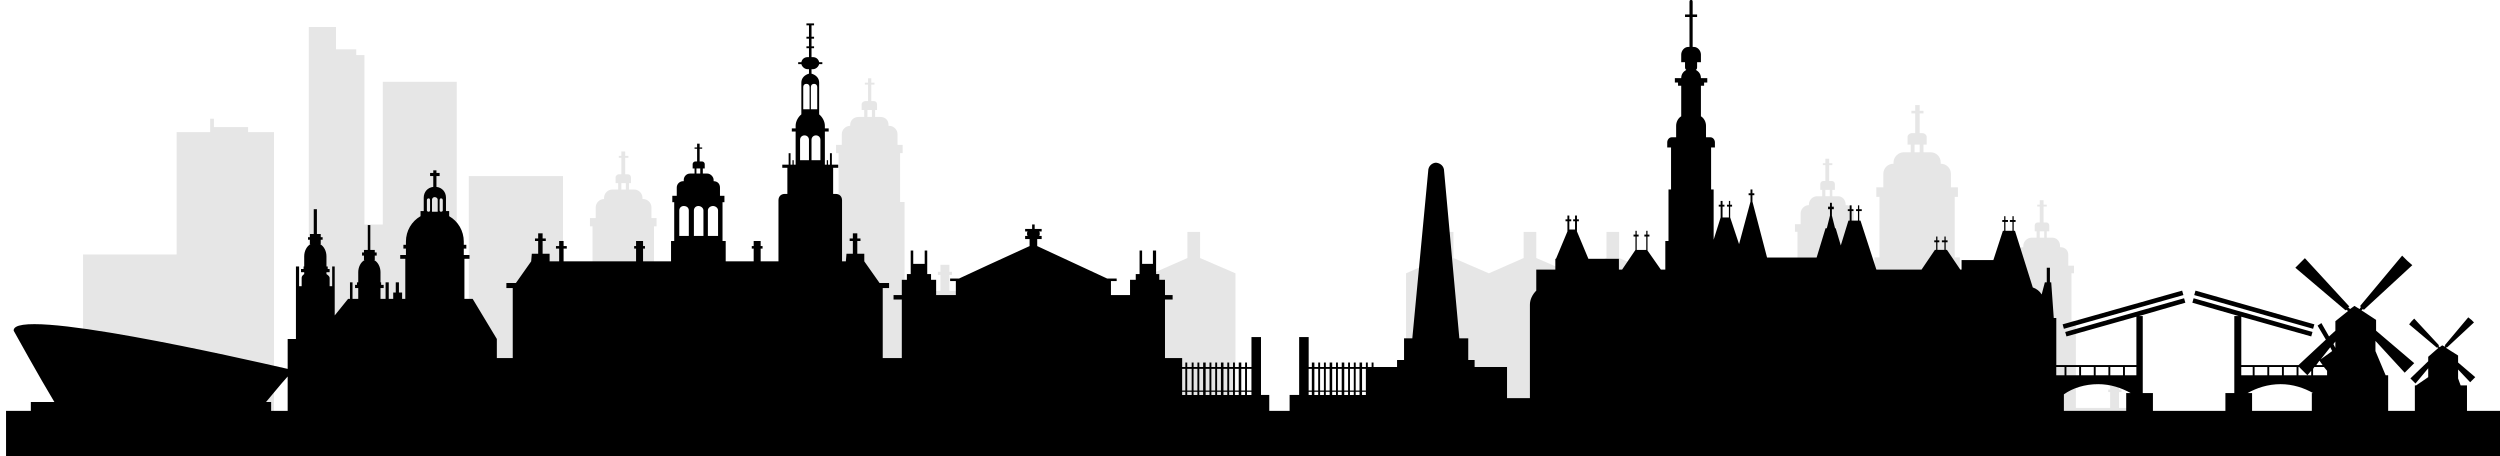 <svg xmlns="http://www.w3.org/2000/svg" height="292" viewBox="0 0 1600 292" width="1600"><g fill="none" fill-rule="evenodd" transform="translate(3.865 -.092)"><path d="m1224.723 67.348v3.671h2.45v1.63h-2.45v12.648h1.634c1.631 0 2.857 1.223 2.857 2.449v4.894h-2.042v4.898h4.488c3.673 0 6.53 2.853 6.53 6.528v.815c3.673 0 6.53 2.856 6.53 6.528v8.566h4.488v6.12h-2.039v38.756h3.265v69.765h28.16v-12.648h-2.042v-2.041h2.042v-5.709l2.721-.001.001-8.744h2.431v-30.489h-1.215v-4.88h3.244v-6.911c0-2.846 2.434-4.877 5.273-4.877v-.816c0-2.843 2.431-5.283 5.27-5.283h3.244v-4.065h-1.215v-3.658c0-1.222.81-2.034 2.026-2.034h1.219v-10.163h-1.624v-1.218h1.624v-2.846h2.431v2.846h2.029v1.218h-2.029v10.163h1.624c1.215 0 2.026.812 2.026 2.034v3.658h-1.62v4.065h3.65c2.839 0 4.865 2.44 4.865 5.283v.816h.409c2.836 0 4.865 2.031 4.865 4.877v6.911h3.65v4.88h-1.62v30.489h2.836v55.692h21.901v-10.163h-1.215v-1.628h1.215v-4.471h5.679v4.471h1.62v1.628h-1.62v10.163h5.27v52.846h-130.984v-12.489h-99.797v-14.05h-37.424v-52.845h27.17v-10.163h-1.624v-2.034h1.624v-4.064h5.27v4.064h1.624v2.034h-1.624v10.163l4.984-0v-.01l17.321-.001.001-55.683h2.434v-30.488h-1.624v-4.877h3.65v-6.911c0-2.846 2.434-5.286 5.273-5.286v-.406c0-2.846 2.434-5.283 5.27-5.283h3.244v-4.068h-1.215v-3.658c0-1.218.81-2.03 2.029-2.03h1.215v-10.163h-1.62v-1.222h1.62v-2.846h2.434v2.846h2.026v1.222h-2.026v10.163h1.62c1.219 0 2.029.812 2.029 2.03v3.658h-1.624v4.068h3.65c2.839 0 4.868 2.437 4.868 5.283v.406h.405c2.839 0 4.865 2.44 4.865 5.286v6.911h3.65v4.877h-1.62v30.488h2.839l-0 55.683 8.258.001v-69.765h3.265v-38.756h-2.042v-6.12h4.488v-8.566c0-3.671 2.857-6.528 6.53-6.528v-.815c0-3.675 3.265-6.528 6.53-6.528h4.492v-4.898h-2.042v-4.894c0-1.226 1.223-2.449 2.857-2.449h2.039v-12.648h-2.446v-1.63h2.446v-3.671zm-828.469 29.662v2.843h2.047v1.217h-2.047v10.558h1.638c1.232 0 2.051.815 2.051 2.032v3.655h-1.228v4.06h3.279c2.866 0 5.326 2.438 5.326 5.281v.811h.409c2.87 0 5.33 2.438 5.33 5.281v6.904h3.279v5.277h-1.641v31.269h2.87v56.855h22.953v-10.558h-1.641v-1.623h1.641v-4.469h5.736v4.469h1.641v1.623h-1.641v10.558h5.33v54.417h-135.662v-54.417h28.282l-.001-.403-48.044 0v-119.86h60.305v119.86l-6.526-0.0.001.403h22.953v-56.855h2.46v-31.269h-1.641v-5.277h3.688v-6.904c0-2.843 2.46-5.281 5.33-5.281v-.811c0-2.843 2.46-5.281 5.326-5.281h3.692v-4.06h-1.641v-3.655c0-1.217 1.228-2.032 2.051-2.032h1.638v-10.558h-1.638v-1.217h1.638v-2.843zm-263.2-20.912v5.298h21.854v3.262h16.594v188.762h-62.327v-39.14h-59.901v-71.346h59.901v-78.276h21.449v-8.56zm793.294 72.43v16.708l22.663 9.78 22.26-9.78v-16.708h8.093v16.708l22.664 9.78 22.26-9.78v-16.708h8.093v16.708l22.664 9.78v84.353h-159.052v-84.353l22.258-9.78v-16.708zm-162.173 0v16.708l22.664 9.78v84.353h-53.017v-84.353l22.26-9.78v-16.708zm-210.43-98.352v2.84h2.051v1.221h-2.051v10.558h1.641c1.228 0 2.047.811 2.047 2.028v3.655h-1.228v4.469h3.279c3.279 0 5.326 2.028 5.326 5.277v.406h.413c2.866 0 5.326 2.438 5.326 5.281v6.904h3.279v5.281h-1.638v31.269h2.866v56.855h22.953v-10.153h-1.638v-2.032h1.638v-4.466h5.739v4.466h1.638v2.032h-1.638v10.153h5.326v54.417h-135.662v-54.417h28.28v-10.153h-1.638v-2.032h1.638v-4.466h5.739v4.466h1.638v2.032h-1.638v10.153h22.95v-56.855h2.46v-31.269h-1.638v-5.281h3.688v-6.904c0-2.843 2.457-5.281 5.326-5.281v-.406c0-3.249 2.46-5.277 5.33-5.277h3.688v-4.469h-1.641v-3.655c0-1.217 1.232-2.028 2.46-2.028h1.641v-10.558h-2.051v-1.221h2.051v-2.84zm-342.579-32.784v14.268h12.952v3.669h5.26v108.446h11.739v-91.323h47.353v169.6h-47.353v-29.355h-11.739v37.507h-35.614v-212.812zm1093.268 130.761h-2.839v4.065h2.839zm-137.221-26.54h-2.839v4.068h2.839zm-770.55-4.298h-2.87v4.06h2.87zm828.06-24.674h-3.265v4.898h3.265zm-670.568-22.164h-2.87v4.469h2.87z" fill="#e6e6e6"></path><path d="m278.297 127.048c.816 0 1.223.41 1.223 1.224v6.516c0 .407-.406.814-1.223.814-.406 0-.813-.407-.813-.814v-6.516c0-.814.406-1.224.813-1.224zm-7.73 0c.406 0 .813.41.813 1.224v6.516c0 .407-.406.814-.813.814-.813 0-1.219-.407-1.219-.814v-6.516c0-.814.406-1.224 1.219-1.224zm3.662-.814c1.219 0 2.036.814 2.036 1.631v7.736h-3.662v-7.736c0-.817.813-1.631 1.626-1.631zm174.951 24.842h6.51v-16.289c0-1.631-1.626-2.851-3.255-2.851-1.626 0-3.255 1.22-3.255 2.851zm-8.949 0h6.104v-16.289c0-1.631-1.629-2.851-3.255-2.851-1.629 0-2.849 1.22-2.849 2.851zm-9.359 0h6.104v-16.289c0-1.631-1.219-2.851-3.255-2.851-1.629 0-2.849 1.22-2.849 2.851zm10.985-39.907h2.442v-3.258h-2.442zm-272.193 151.887h10.578v-21.988c-4.474 4.885-10.985 13.031-13.833 16.289h3.255zm583.041-10.18h2.032v-2.034h-2.032zm3.255 0h2.845v-2.034h-2.845zm4.068 0h2.442v-2.034h-2.442zm3.662 0h2.442v-2.034h-2.442zm4.068 0h2.442v-2.034h-2.442zm3.662 0h2.442v-2.034h-2.442zm3.662 0h2.442v-2.034h-2.442zm4.068 0h2.442v-2.034h-2.442zm3.665 0h2.439v-2.034h-2.439zm3.662 0h2.439v-2.034h-2.439zm4.068 0h2.439v-2.034h-2.439zm3.662 0h2.849v-2.034h-2.849zm0-2.848h2.849v-13.845h-2.849zm-3.662 0h2.439v-13.845h-2.439zm-4.068 0h2.439v-13.845h-2.439zm-3.662 0h2.439v-13.845h-2.439zm-3.665 0h2.442v-13.845h-2.442zm-4.068 0h2.442v-13.845h-2.442zm-3.662 0h2.442v-13.845h-2.442zm-3.662 0h2.442v-13.845h-2.442zm-4.068 0h2.442v-13.845h-2.442zm-3.662 0h2.442v-13.845h-2.442zm-4.068 0h2.845v-13.845h-2.845zm-3.255 0h2.032v-13.845h-2.032zm80.964 2.848h2.036v-2.034h-2.036zm3.662 0h2.442v-2.034h-2.442zm3.665 0h2.439v-2.034h-2.439zm3.662 0h2.439v-2.034h-2.439zm4.068 0h2.442v-2.034h-2.442zm3.662 0h2.442v-2.034h-2.442zm4.068 0h2.442v-2.034h-2.442zm3.662 0h2.442v-2.034h-2.442zm3.662 0h2.442v-2.034h-2.442zm4.068 0h2.442v-2.034h-2.442zm0-2.848h2.442v-13.845h-2.442zm-4.068 0h2.442v-13.845h-2.442zm-3.662 0h2.442v-13.845h-2.442zm-3.662 0h2.442v-13.845h-2.442zm-4.068 0h2.442v-13.845h-2.442zm-3.662 0h2.442v-13.845h-2.442zm-4.068 0h2.439v-13.845h-2.439zm-3.662 0h2.439v-13.845h-2.439zm-3.665 0h2.442v-13.845h-2.442zm-3.662 0h2.036v-13.845h-2.036zm483.357 2.441v10.587h39.874v-11.401h2.849c-5.697-3.258-13.02-5.702-20.75-5.702-8.546 0-16.275 2.444-21.973 6.516zm117.586-.814h2.849v11.401h38.245v-11.401h.813c-5.694-3.258-13.02-5.702-20.75-5.702-8.136 0-15.459 2.444-21.156 5.702zm54.926-31.354 1.219 2.444v-4.075zm-8.136 9.773 7.323-5.295-1.219-2.444zm-4.068-22.398-76.086-21.581-.813 2.851 76.083 21.581zm-161.121 0 76.493-21.581.813 2.851-76.493 21.581zm39.874 32.578h7.323v-5.295h-7.323zm-9.359 0h8.139v-5.295h-8.139zm-9.359 0h8.139v-5.295h-8.139zm-9.355 0h8.136v-5.295h-8.136zm-9.359 0h8.136v-5.295h-8.136zm-6.51 0h5.291v-5.295h-5.291zm165.189-5.295h6.1l2.036 2.444v2.851h-8.952v-4.071zm-10.172 0h.406l2.032 2.037 3.255 3.258 2.442-2.851v2.851h-8.136zm15.459-1.22h-4.068l2.032-2.851zm-24.818 6.516h8.136v-5.295h-8.136zm-9.359 0h8.136v-5.295h-8.136zm-9.359 0h8.139v-5.295h-8.139zm-8.542 0h7.323v-5.295h-7.323zm-913.416-186.502c1.223 0 2.036.814 2.036 2.037v14.252h-4.068v-14.252c0-1.224.813-2.037 2.032-2.037zm-4.881 0c1.219 0 2.036.814 2.036 2.037v14.252h-4.071v-14.252c0-1.224.816-2.037 2.036-2.037zm6.104 32.985c1.626 0 2.849 1.22 2.849 2.848v13.031h-5.697v-13.031c0-1.627 1.219-2.848 2.849-2.848zm-7.323 0c1.626 0 2.845 1.22 2.845 2.848v13.031h-5.694v-13.031c0-1.627 1.219-2.848 2.849-2.848zm-511.027 176.319h15.869v-5.699h15.056c-9.359-15.475-26.041-45.609-26.041-45.609-1.219-15.879 146.878 17.92 175.357 24.435v-19.14h5.291v-46.423h2.036v12.624h1.626v-5.295c0-.814.406-1.627 1.629-2.441v-1.224h-2.036v-2.034h1.629v-1.631h.406v-6.516c0-3.258 1.626-6.516 4.068-7.736h-.406v-2.851h-1.223v-1.627h1.223v-2.037h2.439v-15.879h2.036v15.879h2.442v2.037h1.219v1.627h-1.219v2.851h-.406c2.439 1.22 4.068 4.478 4.068 7.736v6.516h.813v1.631h1.219v2.034h-2.032v1.224c1.219.814 2.032 1.627 2.032 2.441v5.295h1.629v-12.624h1.626v31.354l8.546-10.587h1.219v-10.587h1.629v10.587h3.662v-6.922h-2.036v-2.034h1.219v-1.631h.816v-6.516c0-3.258 1.626-6.516 4.068-7.736h-.406v-2.851h-1.223v-2.034h1.223v-1.631h2.439v-15.882h1.629v15.882h2.849v1.631h1.219v2.034h-1.219v2.851h-.406c2.439 1.22 4.068 4.478 4.068 7.736v6.516h.406v1.631h1.626v2.034h-2.032v6.922h3.255v-10.587h2.032v10.587h2.849v-4.071h1.629v-6.516h2.032v6.516h2.036v4.071h2.036v-25.652h-3.255v-2.444h3.662v-4.071h-1.629v-2.444h1.629v-2.034c0-6.922 3.662-13.031 9.355-16.289v-3.258h2.036v-8.553c0-3.665 2.442-6.516 6.104-6.922v-6.922h-2.036v-2.034h2.036v-1.631h2.032v1.631h2.036v2.034h-2.036v6.922c3.665.407 6.104 3.258 6.104 6.922v8.553h2.036v3.258c5.697 3.258 9.359 9.367 9.359 16.289v2.034h1.626v2.444h-1.626v4.071h3.662v2.444h-3.255v25.652h5.287l15.462 25.656v12.214h10.172v-44.792h-4.068v-3.258h6.1l9.765-13.845.406-4.885h4.071v-8.146h-2.036v-1.627h2.036v-3.258h2.845v3.258h2.036v1.627h-2.036v8.146h4.478v4.885h6.104v-8.143h-2.036v-1.631h2.036v-3.258h2.845v3.258h2.036v1.631h-2.036v8.143h46.384v-8.143h-1.219v-1.631h1.219v-3.258h4.474v3.258h1.223v1.631h-1.223v8.143h17.905v-13.031h2.032v-24.839h-1.219v-4.071h2.849v-5.295c0-2.441 2.032-4.071 4.068-4.071h.406v-.814c0-2.037 1.626-4.071 4.068-4.071h2.849v-3.258h-1.219v-2.851c0-.814.813-1.627 1.626-1.627h1.219v-8.146h-1.626v-.814h1.626v-2.444h1.629v2.444h1.626v.814h-1.626v8.146h1.626c.816 0 1.629.814 1.629 1.627v2.851h-1.219v3.258h2.845c2.036 0 4.071 2.034 4.071 4.071v.814c2.439 0 4.068 1.631 4.068 4.071v5.295h2.849v4.071h-1.223v24.839h2.036v13.031h17.901v-8.143h-1.219v-1.631h1.219v-3.258h4.474v3.258h1.223v1.631h-1.223v8.143h11.394v-39.09c0-2.444 1.626-4.071 4.068-4.071h1.626v-15.475c0-.407 0-.814 0-1.22h-3.255v-2.037h4.071v-7.329h1.219v7.329h1.219v-2.851h.816v2.851h1.219v-21.174h-2.442v-2.037h2.442v-1.627c0-2.851 1.626-5.702 3.662-7.329v-20.36c0-2.851 2.036-4.888 4.881-5.702v-2.851h-.813c-2.032 0-3.662-1.627-4.068-3.258h-2.036v-1.22h2.036c.406-2.037 2.036-3.258 4.068-3.258h.813v-5.702h-1.626v-1.22h1.626v-4.888h-1.626v-1.22h1.626v-7.329h-1.626v-1.22h4.881v1.22h-1.626v7.329h1.626v1.22h-1.626v4.888h1.626v1.22h-1.626v5.702h.813c2.036 0 3.662 1.22 4.068 3.258h2.036v1.22h-2.036c-.406 1.631-2.032 3.258-4.068 3.258h-.813v2.851c2.849.814 4.881 2.851 4.881 5.702v20.36c2.036 1.627 3.662 4.478 3.662 7.329v1.627h2.442v2.037h-2.442v21.174h1.223v-2.851h.813v2.851h1.219v-7.329h1.223v7.329h4.068v2.037h-3.255v1.22 15.475h1.629c2.439 0 4.068 1.627 4.068 4.071v39.09h2.439l.41-4.885h4.068v-8.146h-2.036v-1.627h2.036v-3.258h2.849v3.258h2.032v1.627h-2.032v8.146h4.474v4.885l9.765 13.845h6.104v3.258h-4.071v44.792h12.207v-37.463h-5.291v-2.848h5.291v-9.773h3.255v-3.665h2.442v-15.069h1.626v8.553h7.323v-8.553h1.629v15.069h2.439v3.665h3.255v9.773h12.614v-8.96h-3.662v-1.627h5.697s34.177-15.882 45.161-20.771v-4.478h-2.849v-2.034h1.629c-.41-.41-.41-.817-.41-1.224 0-.814 0-1.22.41-1.627h-1.629v-1.631h4.474v-2.851h1.629v2.851h4.474v1.631h-1.626c.406.407.406.814.406 1.627 0 .407 0 .814-.406 1.224h1.626v2.034h-2.849v4.478c10.582 4.888 44.758 20.771 44.758 20.771h6.1v1.627h-3.662v8.96h12.207v-9.773h3.662v-3.665h2.442v-15.069h1.626v8.553h6.917v-8.553h2.036v15.069h2.032v3.665h3.662v9.773h4.884v2.848h-4.884v37.463h10.988v5.702h2.032v-2.851h1.223v2.851h2.845v-2.851h1.223v2.851h2.442v-2.851h1.219v2.851h2.442v-2.851h1.626v2.851h2.442v-2.851h1.219v2.851h2.442v-2.851h1.219v2.851h2.442v-2.851h1.626v2.851h2.442v-2.851h1.223v2.851h2.439v-2.851h1.223v2.851h2.439v-2.851h1.629v2.851h2.439v-2.851h1.223v2.851h2.849v-19.137h6.1v37.053h5.291v10.18h13.02v-10.18h6.104v-37.053h6.1v19.137h2.036v-2.851h1.626v2.851h2.442v-2.851h1.223v2.851h2.439v-2.851h1.223v2.851h2.439v-2.851h1.629v2.851h2.442v-2.851h1.219v2.851h2.442v-2.851h1.626v2.851h2.442v-2.851h1.219v2.851h2.442v-2.851h1.219v2.851h2.442v-2.851h1.626v2.851h2.442v-2.851h1.223v2.851h2.439v-2.851h1.223v2.851h15.053v-4.478h4.474v-13.845h5.291l10.172-107.098c0-2.851 2.036-4.885 4.474-5.292h.406.406c2.849.407 4.884 2.441 4.884 5.292l9.765 107.098h5.694v13.845h4.071v4.478h20.75v19.954h14.646v-59.861c0-3.258 1.629-6.512 4.068-8.956v-13.438h12.207v-6.922h.406l7.323-17.509v-6.516h-1.219v-1.224h1.219v-2.441h1.219v2.441h1.223v1.224h-1.223v5.292h3.665v-5.292h-1.223v-1.224h1.223v-2.441h1.219v2.441h1.219v1.224h-1.219v6.516l7.323 17.509h19.53v6.922h2.032l8.546-12.624v-8.55h-1.219v-1.224h1.219v-2.441h.813v2.441h1.219v1.224h-1.219v8.55h6.104v-8.55h-1.219v-1.224h1.219v-2.441h.813v2.441h1.219v1.224h-1.219v8.956l8.546 12.218h2.845v-18.327h2.036v-32.982h1.629v-26.876h-2.442v-3.258c0-1.631 1.219-3.258 2.849-3.258h2.849v-7.329c0-2.444 1.219-4.888 3.252-6.109v-19.547h-2.032v-2.034h-2.036v-2.851h4.068c0-2.444 1.223-4.071 3.255-5.295-.813-.407-.813-1.22-.813-2.034v-2.851h-2.442v-4.888c0-2.441 2.036-4.885 4.478-4.885h.813v-19.14h-2.849v-1.627h2.849v-8.143c0-.817.406-1.224 1.219-1.224.41 0 .816.407.816 1.224v8.143h2.845v1.627h-2.845v19.14h.813c2.442 0 4.474 2.444 4.474 4.885v4.888h-2.442v2.851c0 .814 0 1.627-.813 2.034 2.036 1.224 3.255 2.851 3.255 5.295h4.068v2.851h-2.032v2.034h-2.036v19.547c2.036 1.22 3.255 3.665 3.255 6.109v7.329h2.849c1.626 0 2.849 1.627 2.849 3.258v3.258h-2.442v26.876h1.629v32.168l4.474-14.252v-6.922h-1.219v-1.22h1.219v-2.444h1.219v2.444h1.223v1.22h-1.223v6.922h4.068v-6.922h-1.219v-1.22h1.219v-2.444h.816v2.444h1.219v1.22h-1.219v6.922l5.694 17.103 7.323-27.283v-4.071h-1.219v-1.22h1.219v-2.444h1.223v2.444h1.219v1.22h-1.219v4.071l9.359 35.836h31.734l5.697-18.733h.813l2.032-8.143v-4.071h-1.219v-1.631h1.219v-2.444h1.223v2.444h1.219v1.631h-1.219v4.071l2.032 8.143h.41l3.252 10.994 4.884-15.879h.813v-6.109h-1.219v-1.22h1.219v-2.444h1.223v2.444h1.219v1.22h-1.219v6.109h4.068v-6.109h-1.223v-1.22h1.223v-2.444h.813v2.444h1.626v1.22h-1.626v6.109h.813l10.172 31.354h28.889l8.542-12.624h.813v-4.885h-1.219v-1.224h1.219v-2.441h.816v2.441h1.219v1.224h-1.219v4.885h4.474v-4.885h-1.626v-1.224h1.626v-2.441h.813v2.441h1.223v1.224h-1.223v4.885h.813l8.546 12.624h.813v-6.109h20.343l6.104-18.73h.813v-5.702h-1.219v-1.22h1.219v-2.444h.813v2.444h1.629v1.22h-1.629v5.702h4.478v-5.702h-1.629v-1.22h1.629v-2.444h.813v2.444h1.219v1.22h-1.219v5.702h.813l11.394 36.239c2.439.814 4.474 2.444 5.694 4.482l2.036-7.739h1.219v-9.363h2.036v9.363h.813l1.629 22.805h1.626v30.134h51.265v-30.948l-44.755 12.621-.813-2.848 76.083-21.584.813 2.851-29.699 8.553h2.439v49.271h6.51v11.401h46.384v-11.401h5.694v-49.271h2.849l-29.699-8.553.813-2.851 76.083 21.584-.813 2.848-44.755-12.621v30.948h36.619l17.495-16.289-5.291-8.96 2.442-1.627 4.881 8.55 4.068-3.665v-6.105l8.139-6.516-1.219-.817-.41.407-32.141-27.279 6.104-6.109 28.479 30.948-.813.407 1.219 1.22 2.849-2.034 3.255 2.034.813-1.22-.406-.814 26.854-32.171 3.255 3.258 3.255 2.851-30.922 28.503-.813-.407-.816.814 9.359 6.109v6.922l24.411 20.767-6.104 6.109-18.714-20.36v6.516l6.51 15.475h1.626v22.801h17.088v-16.286h.816l7.73-5.295v-5.702l-8.136 9.773-1.629-1.627-1.626-1.631 11.391-10.994v-2.851l6.51-5.699-.813-.41v.41l-17.905-15.069 1.629-2.034 1.626-1.631 15.869 17.103-.406.407.813.814 1.629-1.22 1.626.814.406-.407-.406-.407 15.053-17.916 2.036 1.627 1.629 1.631-17.088 15.879h-.41l-.406.41 7.733 4.885v4.478l10.985 9.367-3.255 3.258-7.73-8.143v5.699l1.626 4.482h4.068v16.286h21.156v105.06h-1596.135z" fill="#000"></path></g></svg>